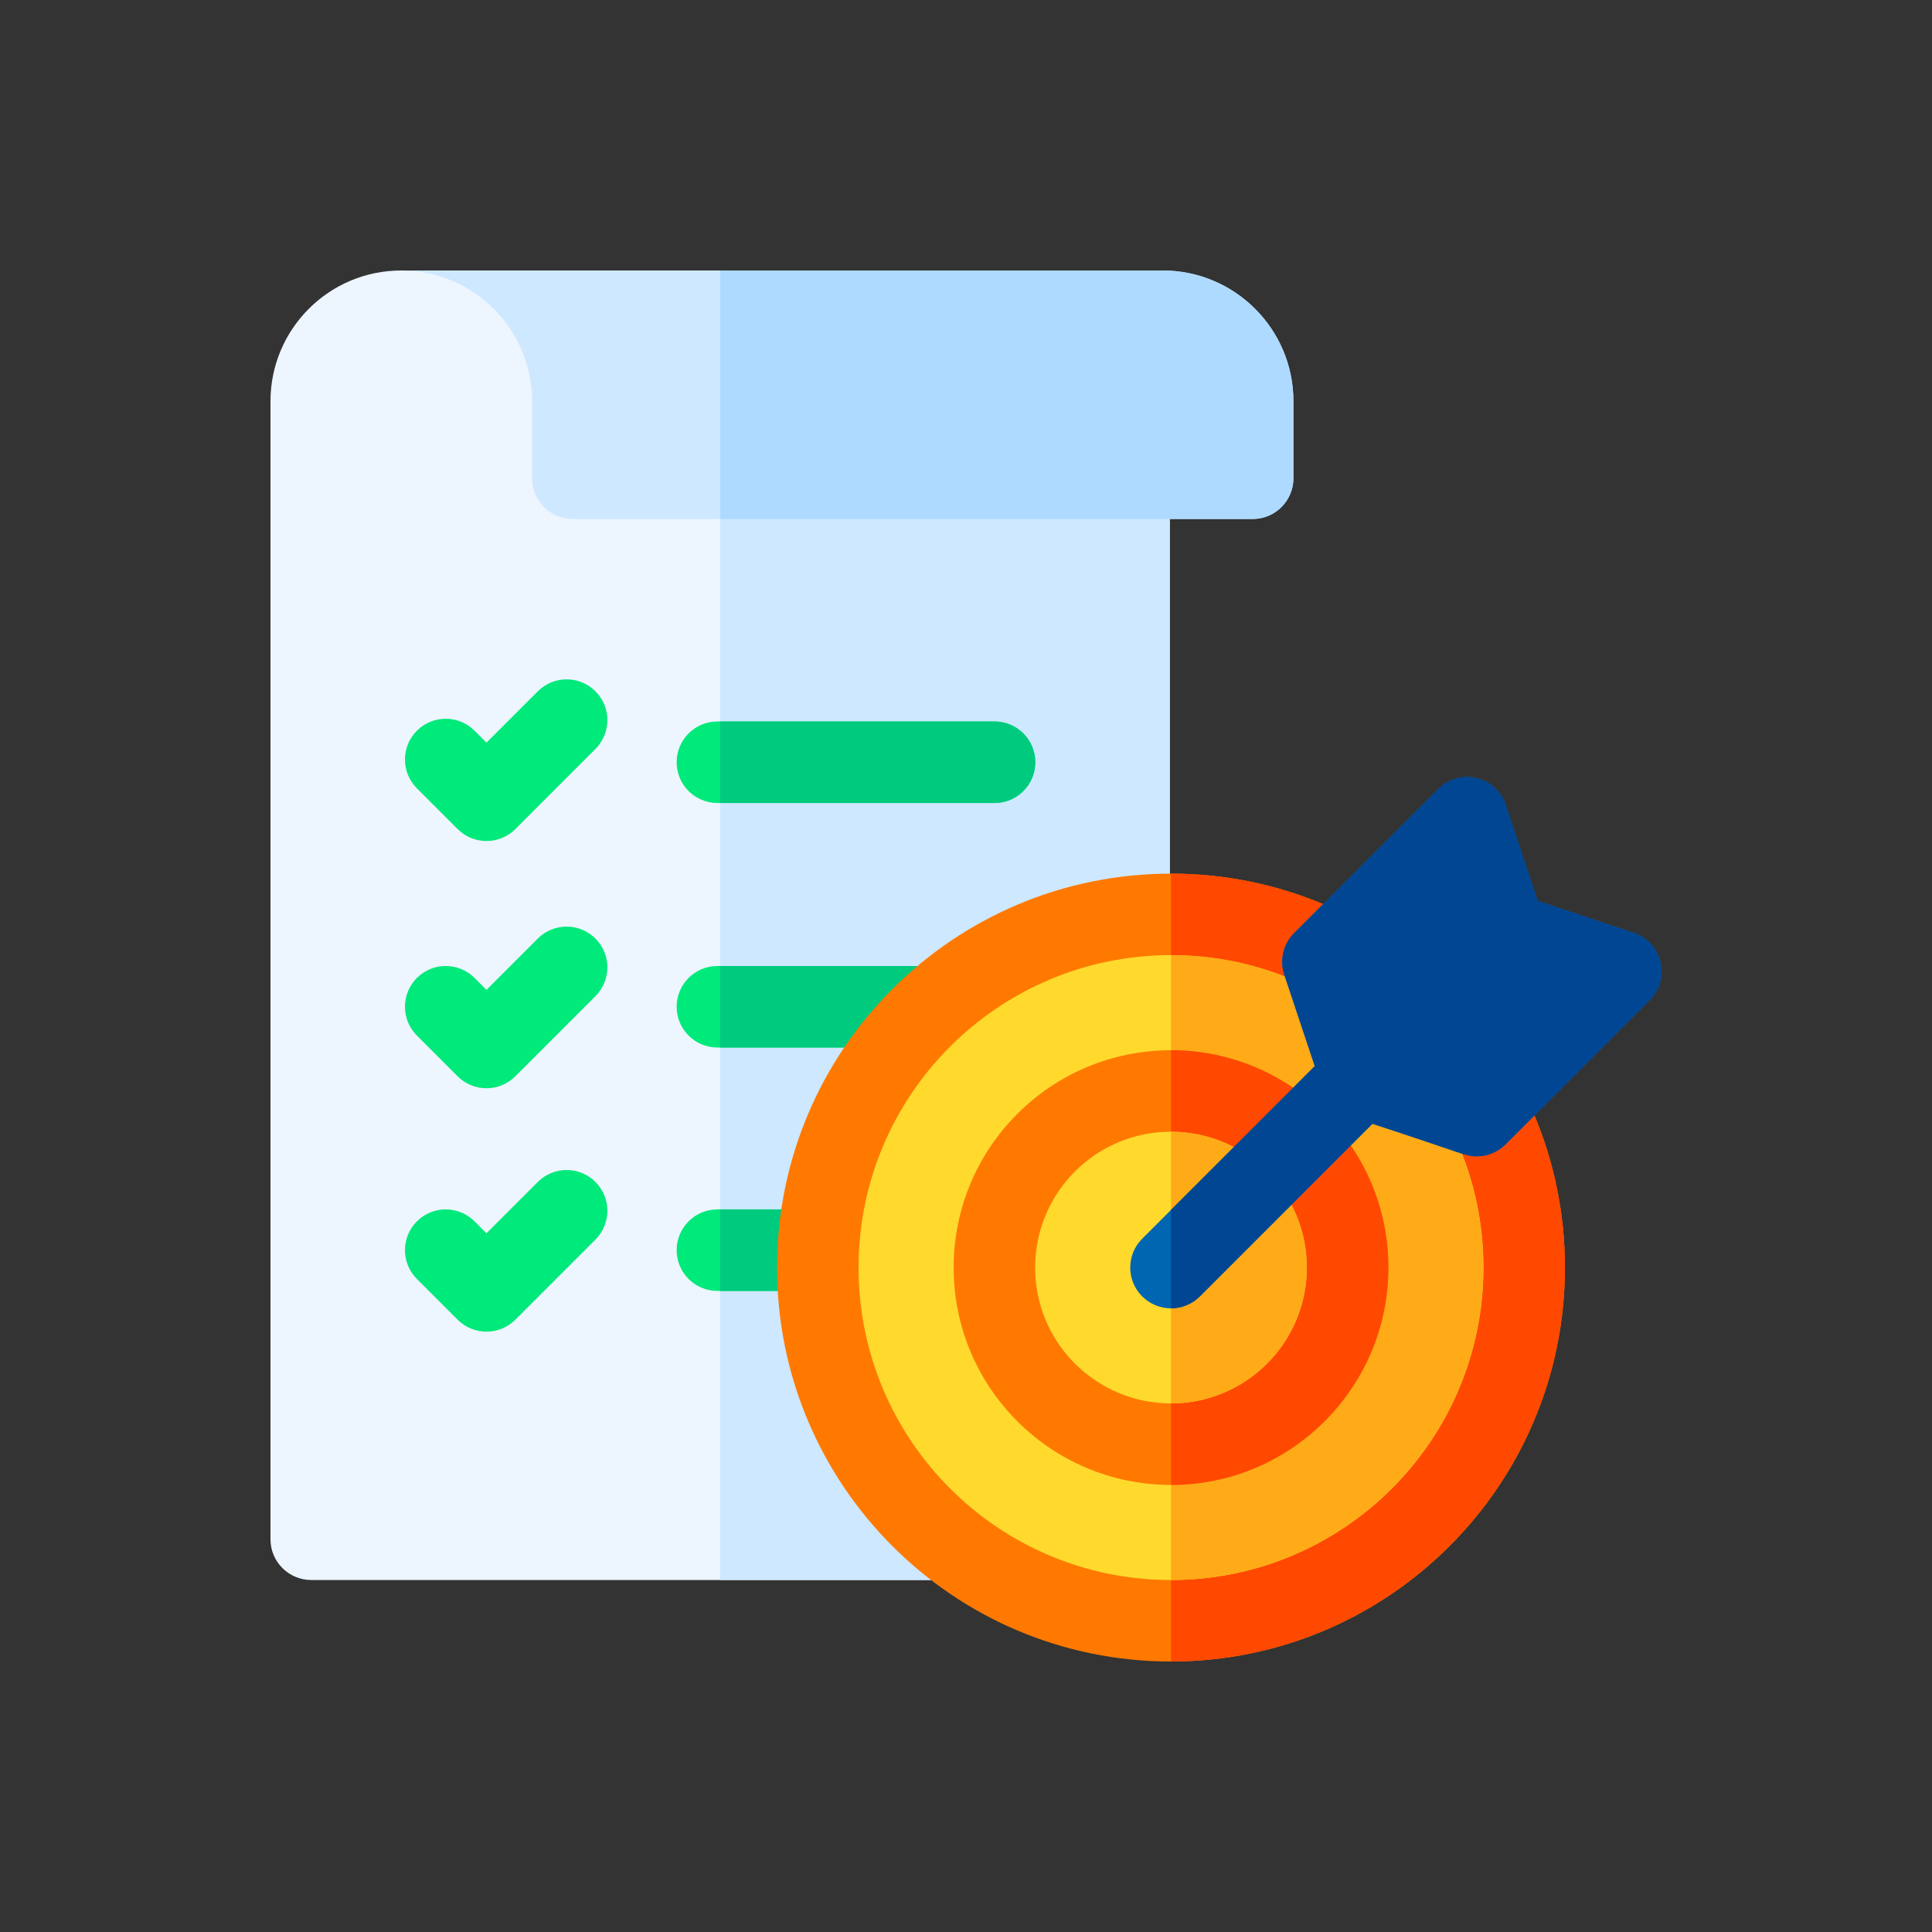 <svg xmlns="http://www.w3.org/2000/svg" width="200" height="200" viewBox="0 0 200 200" fill="none"><rect x="0" y="0" width="200" height="200" fill="#333333" stroke="none"/><g clip-path="url(#clip0_460_3256)"><path d="M41.541 28C34.063 28 28 34.063 28 41.541V159.343C28 161.673 29.889 163.562 32.219 163.562H116.875C119.205 163.562 121.093 161.673 121.093 159.343V28.844L41.541 28Z" fill="#EDF5FF"></path><path d="M121.094 28.844V159.344C121.094 161.672 119.204 163.562 116.875 163.562H74.547V28.349L121.094 28.844Z" fill="#CEE8FF"></path><path d="M41.533 28H120.348C127.83 28 133.895 34.066 133.895 41.547V49.507C133.895 51.836 132.006 53.725 129.676 53.725H59.299C56.969 53.725 55.08 51.836 55.08 49.507V41.547C55.08 34.065 49.015 28 41.533 28Z" fill="#CEE8FF"></path><path d="M133.893 41.548V49.508C133.893 51.836 132.006 53.726 129.675 53.726H74.547V28H120.348C127.83 28 133.893 34.064 133.893 41.548Z" fill="#AEDAFF"></path><path d="M55.673 71.564L50.359 76.877L49.124 75.642C47.476 73.994 44.805 73.994 43.157 75.642C41.51 77.29 41.51 79.96 43.157 81.608L47.376 85.827C49.024 87.474 51.695 87.475 53.343 85.827L61.639 77.53C63.287 75.882 63.287 73.211 61.639 71.564C59.992 69.916 57.321 69.916 55.673 71.564Z" fill="#00E97B"></path><path d="M55.673 97.157L50.359 102.471L49.124 101.236C47.476 99.588 44.805 99.588 43.157 101.236C41.51 102.883 41.51 105.554 43.157 107.202L47.376 111.421C49.024 113.068 51.695 113.068 53.343 111.421L61.639 103.124C63.287 101.476 63.287 98.805 61.639 97.157C59.992 95.51 57.321 95.51 55.673 97.157Z" fill="#00E97B"></path><path d="M55.673 122.355L50.359 127.669L49.124 126.433C47.476 124.785 44.805 124.785 43.157 126.433C41.51 128.08 41.51 130.751 43.157 132.399L47.376 136.618C49.024 138.265 51.695 138.265 53.343 136.618L61.639 128.321C63.287 126.673 63.287 124.002 61.639 122.355C59.992 120.707 57.321 120.707 55.673 122.355Z" fill="#00E97B"></path><path d="M74.266 83.125H102.953C105.283 83.125 107.172 81.236 107.172 78.906C107.172 76.576 105.283 74.688 102.953 74.688H74.266C71.936 74.688 70.047 76.576 70.047 78.906C70.047 81.236 71.936 83.125 74.266 83.125Z" fill="#00E97B"></path><path d="M107.172 78.907C107.172 81.236 105.282 83.126 102.953 83.126H74.547V74.688H102.953C105.282 74.688 107.172 76.578 107.172 78.907Z" fill="#00CA7D"></path><path d="M102.953 100H74.266C71.936 100 70.047 101.889 70.047 104.219C70.047 106.549 71.936 108.438 74.266 108.438H102.953C105.283 108.438 107.172 106.549 107.172 104.219C107.172 101.889 105.283 100 102.953 100Z" fill="#00E97B"></path><path d="M107.172 104.219C107.172 106.548 105.282 108.438 102.953 108.438H74.547V100H102.953C105.282 100 107.172 101.89 107.172 104.219Z" fill="#00CA7D"></path><path d="M102.953 125.197H74.266C71.936 125.197 70.047 127.086 70.047 129.416C70.047 131.746 71.936 133.635 74.266 133.635H102.953C105.283 133.635 107.172 131.746 107.172 129.416C107.172 127.086 105.283 125.197 102.953 125.197Z" fill="#00E97B"></path><path d="M107.172 129.416C107.172 131.745 105.282 133.635 102.953 133.635H74.547V125.197H102.953C105.282 125.197 107.172 127.087 107.172 129.416Z" fill="#00CA7D"></path><path d="M121.221 172C143.743 172 162.002 153.741 162.002 131.219C162.002 108.696 143.743 90.438 121.221 90.438C98.698 90.438 80.439 108.696 80.439 131.219C80.439 153.741 98.698 172 121.221 172Z" fill="#FF7900"></path><path d="M162.002 131.219C162.002 153.704 143.707 172 121.221 172V90.438C143.707 90.438 162.002 108.733 162.002 131.219Z" fill="#FF4800"></path><path d="M121.221 163.562C139.084 163.562 153.564 149.082 153.564 131.219C153.564 113.356 139.084 98.875 121.221 98.875C103.358 98.875 88.877 113.356 88.877 131.219C88.877 149.082 103.358 163.562 121.221 163.562Z" fill="#FFDA2D"></path><path d="M153.564 131.219C153.564 149.053 139.055 163.562 121.221 163.562V98.875C139.055 98.875 153.564 113.385 153.564 131.219Z" fill="#FFAA17"></path><path d="M121.221 153.719C133.647 153.719 143.721 143.645 143.721 131.219C143.721 118.792 133.647 108.719 121.221 108.719C108.794 108.719 98.721 118.792 98.721 131.219C98.721 143.645 108.794 153.719 121.221 153.719Z" fill="#FF7900"></path><path d="M143.721 131.219C143.721 143.625 133.627 153.719 121.221 153.719V108.719C133.627 108.719 143.721 118.813 143.721 131.219Z" fill="#FF4800"></path><path d="M121.219 145.281C128.985 145.281 135.281 138.985 135.281 131.219C135.281 123.452 128.985 117.156 121.219 117.156C113.452 117.156 107.156 123.452 107.156 131.219C107.156 138.985 113.452 145.281 121.219 145.281Z" fill="#FFDA2D"></path><path d="M135.283 131.219C135.283 138.973 128.975 145.281 121.221 145.281V117.156C128.975 117.156 135.283 123.465 135.283 131.219Z" fill="#FFAA17"></path><path d="M169.116 96.565L159.185 93.255L155.874 83.323C154.884 80.354 151.106 79.458 148.889 81.674L133.973 96.59C132.843 97.72 132.449 99.391 132.954 100.907L136.107 110.366L118.238 128.236C116.59 129.883 116.59 132.554 118.238 134.202C119.885 135.85 122.556 135.849 124.204 134.202L142.073 116.332C151.779 119.493 151.667 119.702 152.866 119.702C153.967 119.702 155.045 119.27 155.849 118.466L170.765 103.55C172.978 101.338 172.09 97.557 169.116 96.565Z" fill="#0066B2"></path><path d="M170.766 103.549L155.848 118.467C155.044 119.271 153.967 119.702 152.864 119.702C151.666 119.702 151.779 119.494 142.073 116.332L124.205 134.203C123.381 135.027 122.301 135.438 121.221 135.438V125.251L136.107 110.367L132.954 100.909C132.448 99.393 132.842 97.719 133.973 96.591L148.89 81.674C151.106 79.458 154.884 80.355 155.874 83.325L159.184 93.256L169.115 96.566C172.09 97.556 172.979 101.339 170.766 103.549Z" fill="#004692"></path></g><defs><clipPath id="clip0_460_3256"><rect width="144" height="144" fill="white" transform="translate(28 28)"></rect></clipPath></defs></svg>